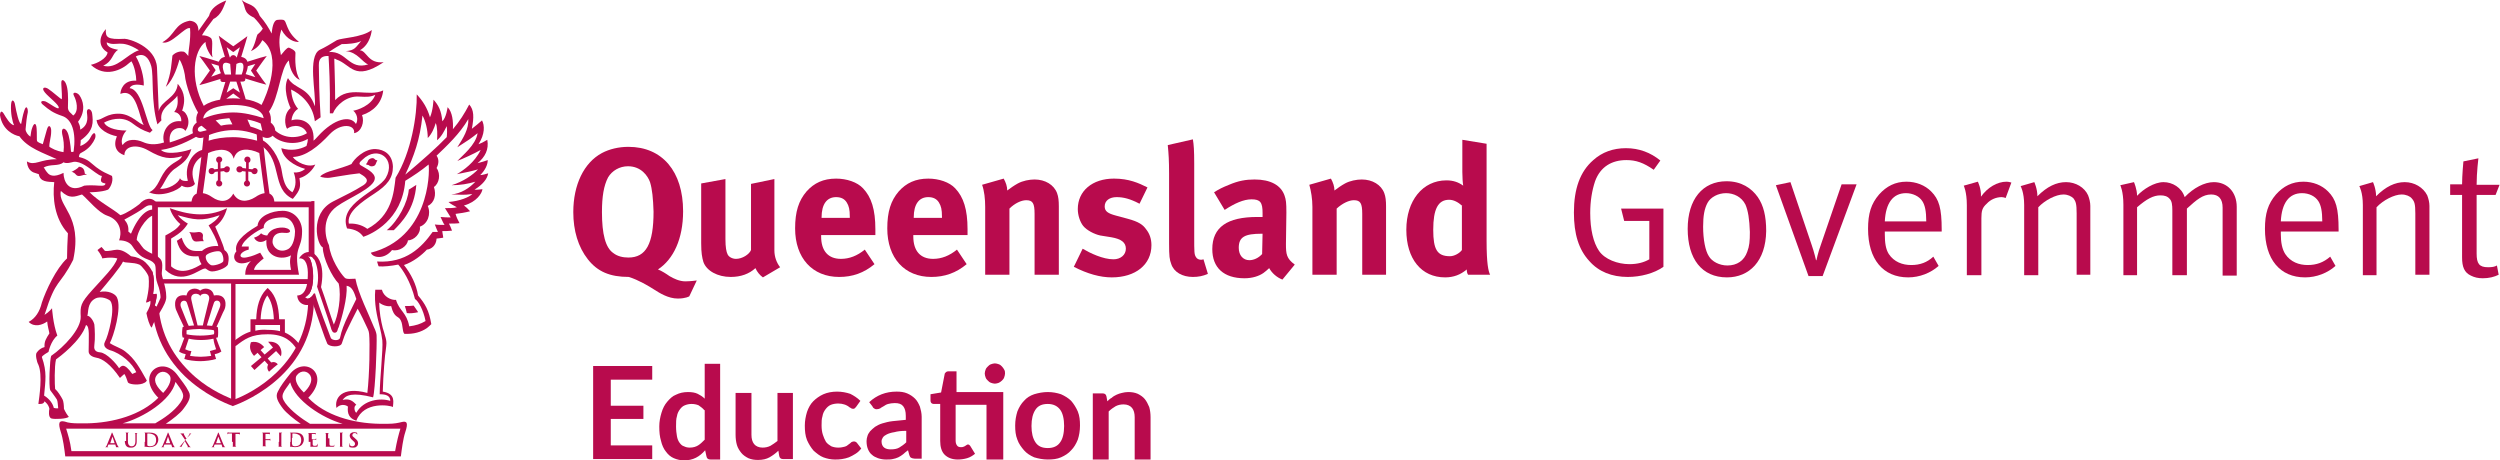 <?xml version="1.0" encoding="utf-8"?>
<!-- Generator: Adobe Illustrator 27.8.1, SVG Export Plug-In . SVG Version: 6.00 Build 0)  -->
<svg version="1.1" id="Layer_1" xmlns="http://www.w3.org/2000/svg" xmlns:xlink="http://www.w3.org/1999/xlink" x="0px" y="0px"
	 viewBox="0 0 566.9 104.4" style="enable-background:new 0 0 566.9 104.4;" xml:space="preserve">
<style type="text/css">
	.st0{fill:#B80B4D;}
</style>
<g>
	<g>
		<path class="st0" d="M147.4,41.3c-0.5-1.4-2-3.6-5-3.6c-1.9,0-3.6,1-4.5,2.5c-1,1.9-1.4,4.4-1.4,7.9c0,5,0.8,8.1,2.6,9.3
			c0.9,0.7,2.1,1,3.4,1c4,0,5.7-3.1,5.7-10.4C148.1,45,147.9,42.9,147.4,41.3 M156.3,67.2c0,0-0.8,0.5-2.6,0.5c-2.2,0-4.2-1.3-5.3-2
			c-1.4-0.9-3.6-2.2-5.8-2.9c-4.3,0-7.1-1.2-9.3-4c-2.2-2.8-3.3-6.5-3.3-10.7c0-6.2,2.4-11.2,6.5-13.4c1.7-0.9,3.8-1.4,6-1.4
			c7.7,0,12.4,5.6,12.4,14.6c0,6.3-2.2,10.9-5.7,13.2c0.8,0.3,1.9,1,2.6,1.5c1,0.6,2.3,1.2,3.6,1.2c1.2,0,2.6-0.2,2.6-0.2
			L156.3,67.2z"/>
		<path class="st0" d="M173,62.9c-0.7-0.5-1.3-1.2-1.7-2.1c-1.4,1.3-3.3,2-5.6,2c-3,0-5.5-1.4-6.2-3.4c-0.3-1-0.5-2.1-0.5-4.2V41.6
			l5.5-1v13.6c0,1.9,0.2,2.9,0.5,3.5c0.3,0.6,1.1,1,1.9,1c1.4,0,3-1,3.4-2V41.7l5.3-1.1v16.2c0,1.4,0.5,2.8,1.3,3.8L173,62.9z"/>
		<path class="st0" d="M192.7,49.1c0-1.6-0.2-2.4-0.7-3.2c-0.5-0.8-1.3-1.2-2.4-1.2c-2.1,0-3.3,1.6-3.3,4.6v0.1h6.4V49.1z
			 M186.2,53.4v0.2c0,3.3,1.6,5.1,4.5,5.1c1.9,0,3.7-0.7,5.4-2.1l2.2,3.3c-2.4,2-5,2.9-8,2.9c-6.1,0-10-4.3-10-11
			c0-3.8,0.8-6.3,2.6-8.4c1.7-1.9,3.8-2.9,6.7-2.9c2.4,0,4.8,0.8,6.1,2.2c1.9,2,2.8,4.8,2.8,9.3v1.3H186.2z"/>
		<path class="st0" d="M213.6,49.1c0-1.6-0.2-2.4-0.7-3.2c-0.5-0.8-1.3-1.2-2.4-1.2c-2.1,0-3.3,1.6-3.3,4.6v0.1h6.4V49.1z
			 M207.1,53.4v0.2c0,3.3,1.6,5.1,4.5,5.1c1.9,0,3.7-0.7,5.4-2.1l2.2,3.3c-2.4,2-5,2.9-8,2.9c-6.1,0-10-4.3-10-11
			c0-3.8,0.8-6.3,2.6-8.4c1.7-1.9,3.8-2.9,6.7-2.9c2.4,0,4.8,0.8,6.1,2.2c1.9,2,2.8,4.8,2.8,9.3v1.3H207.1z"/>
		<path class="st0" d="M234.6,62.3V48.5c0-2.4-0.4-3.1-1.9-3.1c-1.1,0-2.6,0.7-3.8,1.9v15h-5.5V46.9c0-1.8-0.2-3.6-0.7-5l4.9-1.4
			c0.5,0.9,0.8,1.8,0.8,2.7c0.8-0.6,1.5-1.1,2.4-1.6c1.1-0.6,2.6-0.9,3.8-0.9c2.4,0,4.4,1.2,5.1,3.1c0.3,0.8,0.4,1.7,0.4,3v15.5
			H234.6z"/>
		<path class="st0" d="M252.1,62.9c-2.6,0-5.5-0.8-8.6-2.4l2-4.1c1.7,1,4.6,2.4,7,2.4c1.6,0,2.8-1,2.8-2.4c0-1.4-1-2.2-3.3-2.6
			l-2.5-0.4c-1.4-0.3-3.1-1.2-3.9-2.2c-0.7-0.9-1.2-2.4-1.2-3.8c0-4.1,3.3-6.9,8.2-6.9c3.4,0,5.6,1,7.6,2l-1.8,3.7
			c-2.1-1.1-3.6-1.5-5.2-1.5c-1.6,0-2.7,0.8-2.7,2.1c0,1.1,0.7,1.6,2.6,2.1l2.6,0.7c2.6,0.7,3.5,1.4,4.2,2.4c0.8,1,1.2,2.2,1.2,3.6
			C261.1,60,257.5,62.9,252.1,62.9"/>
		<path class="st0" d="M270.5,62.8c-2.4,0-4.3-1.1-4.9-2.9c-0.4-1.1-0.5-1.7-0.5-4.8V39.3c0-2.8-0.1-4.5-0.3-6.4l5.7-1.3
			c0.2,1.2,0.3,2.5,0.3,5.5v16.5c0,3.6,0,4.1,0.4,4.7c0.2,0.4,0.7,0.6,1.1,0.6c0.2,0,0.3,0,0.6-0.1l1,3.3
			C272.8,62.6,271.7,62.8,270.5,62.8"/>
		<path class="st0" d="M286.1,53c-3.8,0-5.2,0.7-5.2,3.2c0,1.7,1,2.8,2.4,2.8c1,0,2.1-0.5,2.9-1.4l0.1-4.6H286.1z M290.8,63.4
			c-1.3-0.5-2.4-1.5-3-2.6c-0.4,0.4-0.9,0.8-1.3,1.1c-1,0.7-2.5,1.2-4.3,1.2c-4.7,0-7.3-2.4-7.3-6.6c0-5,3.4-7.3,10.2-7.3
			c0.4,0,0.8,0,1.2,0v-0.9c0-2.4-0.5-3.1-2.5-3.1c-1.8,0-3.8,0.9-6.1,2.4l-2.4-4c1.1-0.7,1.9-1.1,3.4-1.7c2.1-0.9,3.8-1.2,5.8-1.2
			c3.6,0,6,1.3,6.8,3.7c0.3,0.9,0.4,1.5,0.4,3.8l-0.1,7.1c0,2.3,0.1,3.3,2,4.7L290.8,63.4z"/>
		<path class="st0" d="M308.9,62.3V48.5c0-2.4-0.4-3.1-1.9-3.1c-1.1,0-2.6,0.7-3.9,1.9v15h-5.5V46.9c0-1.8-0.3-3.6-0.7-5l4.9-1.4
			c0.5,0.9,0.8,1.8,0.8,2.7c0.8-0.6,1.5-1.1,2.4-1.6c1.1-0.6,2.6-0.9,3.8-0.9c2.4,0,4.4,1.2,5.1,3.1c0.3,0.8,0.4,1.7,0.4,3v15.5
			H308.9z"/>
		<path class="st0" d="M331.6,46.7c-1-0.9-2-1.4-3-1.4c-2.5,0-3.6,2.1-3.6,6.8c0,4.5,0.9,6,3.8,6c1,0,2.2-0.7,2.7-1.4V46.7z
			 M332.9,62.3c-0.2-0.3-0.3-0.7-0.3-1.2c-1.4,1.2-3,1.8-4.9,1.8c-5.4,0-8.8-4.2-8.8-10.8c0-6.6,3.7-11.2,9.1-11.2
			c1.5,0,2.7,0.4,3.8,1.2c-0.1-0.5-0.2-1.9-0.2-3.1v-7.3l5.5,0.9v22c0,5.2,0.4,6.9,0.8,7.7H332.9z"/>
		<path class="st0" d="M369.1,62.8c-3.6,0-6.6-1.2-8.7-3.6c-2.4-2.6-3.5-6.1-3.5-11c0-5.4,1.4-9.3,4.4-11.9c2-1.8,4.5-2.7,7.4-2.7
			c3,0,5.6,1,7.8,2.8l-1.5,2.1c-2.3-1.6-4-2.2-6.2-2.2c-3.3,0-5.9,1.5-7.1,4.8c-0.7,2.1-1.1,4.5-1.1,7.2c0,3.7,0.7,6.7,2,8.6
			c1.3,1.9,4.2,3,6.9,3c1.8,0,3.3-0.4,4.5-1.1v-8.7h-5.7l-0.7-2.8h9.6v13.2C375.1,62,372,62.8,369.1,62.8"/>
		<path class="st0" d="M395.8,46.4c-0.9-1.8-2.7-2.6-4.4-2.6c-1.8,0-3.5,0.9-4.2,2.2c-0.7,1.3-1,2.9-1,5.4c0,2.9,0.5,5.5,1.3,6.7
			c0.7,1.2,2.4,2.1,4.2,2.1c2.2,0,3.8-1.1,4.5-3.1c0.5-1.3,0.6-2.4,0.6-4.5C396.7,49.7,396.4,47.8,395.8,46.4 M391.6,62.9
			c-5.7,0-8.9-4.2-8.9-11c0-6.7,3.4-10.8,8.8-10.8c3.4,0,5.7,1.6,7.1,3.6c1.3,1.9,1.9,4.3,1.9,7.7C400.4,59.2,396.7,62.9,391.6,62.9
			"/>
		<path class="st0" d="M413.3,62.6h-3.2l-7.4-20.6l3.3-0.7l4.8,14.2c0.6,1.7,1,3.5,1,3.5h0.1c0,0,0.3-1.6,1-3.5l4.7-13.7h3.4
			L413.3,62.6z"/>
		<path class="st0" d="M435.9,45.6c-0.7-1.1-2.2-1.8-3.7-1.8c-2.9,0-4.6,2.2-4.8,6.4h9.4C436.8,47.9,436.5,46.5,435.9,45.6
			 M427.4,52.6v0.5c0,1.9,0.2,3.4,0.9,4.5c1.2,1.8,3.1,2.5,5.1,2.5c2,0,3.6-0.6,5-1.9l1.2,2.1c-1.8,1.6-4.3,2.6-6.9,2.6
			c-5.7,0-9.1-4.1-9.1-11c0-3.5,0.7-5.7,2.5-7.8c1.7-1.9,3.7-2.9,6.2-2.9c2.2,0,4.2,0.8,5.6,2.2c1.8,1.8,2.4,3.8,2.4,8.7v0.4H427.4z
			"/>
		<path class="st0" d="M454.8,44.9c-0.2-0.1-0.6-0.2-0.9-0.2c-1.2,0-2.5,0.5-3.4,1.5c-1,0.9-1.2,1.6-1.2,3.3v12.9H446V46.5
			c0-3-0.7-4.4-0.7-4.4l3.2-0.9c0,0,0.8,1.6,0.7,3.4c1.5-2.1,3.7-3.4,5.8-3.4c0.5,0,1.1,0.2,1.1,0.2L454.8,44.9z"/>
		<path class="st0" d="M470.9,62.4V48.4c0-2.2-0.2-2.7-0.7-3.4c-0.5-0.5-1.3-0.9-2.3-0.9c-1.7,0-4.2,1.3-5.7,2.9v15.4H459V46.5
			c0-2.9-0.8-4.3-0.8-4.3l3.1-0.9c0,0,0.7,1.5,0.7,3.2c2.2-2.2,4.3-3.2,6.5-3.2c2.2,0,4.2,1.2,5,3c0.3,0.8,0.5,1.6,0.5,2.4v15.6
			H470.9z"/>
		<path class="st0" d="M504,62.4V47.1c0-2-0.9-3-2.6-3c-1.9,0-3.3,1.2-5.5,3.2v15.1h-3.3V47.7c0-1.2-0.1-2.1-0.6-2.6
			c-0.5-0.6-1.2-0.8-2.1-0.8c-1.6,0-3.1,0.8-5.3,2.7v15.4h-3.1v-16c0-3-0.7-4.4-0.7-4.4l3.1-0.7c0,0,0.7,1.6,0.7,3.1
			c1.4-1.5,3.9-3.1,6-3.1c2,0,4.1,1.2,4.8,3.4c2-2.1,4.5-3.4,6.6-3.4c3.1,0,5.2,2.3,5.2,5.6v15.6H504z"/>
		<path class="st0" d="M525.7,45.6c-0.7-1.1-2.1-1.8-3.7-1.8c-2.9,0-4.6,2.2-4.8,6.4h9.4C526.6,47.9,526.3,46.5,525.7,45.6
			 M517.2,52.6v0.5c0,1.9,0.3,3.4,1,4.5c1.2,1.8,3.1,2.5,5.1,2.5c2,0,3.6-0.6,5.1-1.9l1.2,2.1c-1.8,1.6-4.3,2.6-6.9,2.6
			c-5.7,0-9.1-4.1-9.1-11c0-3.5,0.7-5.7,2.5-7.8c1.7-1.9,3.7-2.9,6.2-2.9c2.2,0,4.2,0.8,5.6,2.2c1.8,1.8,2.4,3.8,2.4,8.7v0.4H517.2z
			"/>
		<path class="st0" d="M547.7,62.4V48.4c0-2.2-0.2-2.7-0.8-3.4c-0.4-0.5-1.3-0.9-2.3-0.9c-1.7,0-4.2,1.3-5.7,2.9v15.4h-3.1V46.5
			c0-2.9-0.8-4.3-0.8-4.3l3.1-0.9c0,0,0.7,1.5,0.7,3.2c2.2-2.2,4.3-3.2,6.5-3.2c2.2,0,4.2,1.2,5.1,3c0.3,0.8,0.5,1.6,0.5,2.4v15.6
			H547.7z"/>
		<path class="st0" d="M565.9,44.2h-4.3v13.3c0,2.3,0.6,3.1,2.6,3.1c0.9,0,1.5-0.1,2-0.4l0.4,2.1c-1,0.5-2.2,0.8-3.6,0.8
			c-1.1,0-1.9-0.2-2.7-0.6c-1.5-0.7-2-2-2-4.1V44.2h-2.7v-2.4h2.7c0-2,0.3-5.2,0.3-5.2l3.4-0.7c0,0-0.4,3.2-0.4,6h5.2L565.9,44.2z"
			/>
		<path class="st0" d="M24.2,9.6c2.3,1.1,3-0.9,7.3,1.8c-2.8,0.9-5,4.4-8.1,3.5c2.3-1.1,2-2.8,3.4-3.6C25.8,11.1,24.2,10.8,24.2,9.6
			 M32.4,32.2c-1.4-0.6-3.5-0.9-4.6,0.7c-0.6-1.1,0.3-2.8,0.9-3.3c-3,0-4.7-0.9-5.1-1.8c1.1-0.6,3.9-1.6,6.2,0
			c1.6,1.2,2.4,1.7,4.2,2.3c0.7-0.7,0.4-0.4,0.6-0.6c-1.5-1.1-2.2-9.2-5.2-9.5c0.4-1,2-0.9,3.2-0.6c0.1-1.8-0.7-4.8-1.8-6.6
			c1.7-0.9,2.9,0.1,3.5,2.2c0.6,2.3-0.1,8,1.4,13.2l0.9-0.9c-0.5-3,2.8-4.1,3.6-5.6c0.3,2-0.1,2.9-0.7,3.7c1.2,0.1,1.7,1.3,1.6,2.1
			c-2.9-0.4-4.6,2.5-3.9,4.8C35,33,33.5,32.7,32.4,32.2 M46.5,33.9c-2.5,0.1-4.9,3.4-3.9,7.1c-0.4,0.1-1.5,0.1-1.8-0.6
			c-0.3,1.2-2.7,2.6-4.5,2.4c1-1.1,1.6-3.5,3.6-4.7c1.9-1.3,2.8-2.1,3.5-4.3c-0.9,0.4-5.5,1.6-6.9,0.2c3.1-0.4,6.7-2.2,8.5-3.3
			l-0.7-0.8c-1.9,1.1-4.5,2-5.8,2.4c-0.5-3.8,3.2-3.7,3.5-2.6c1.5-1.8,0.4-4.3-0.7-4.6c1.1-3.1,0-4.9-1-6.1
			c-0.2,3.2-3.8,3.8-4.3,6.2c-0.1-2-0.3-7.3-0.4-9.9c-0.3-4.8-6.4-6.5-7.3-6.5c-4,0.2-4.4-0.3-4.3-2.2c-2,2.3-1.3,4.3,0.4,5.3
			c-0.2,1.4-2.4,2.5-3.8,2.8c3.2,3,7,1.2,8.8-0.5c0.1-0.1,0.3-0.2,0.4-0.3c0.7,1.1,1.1,3.2,1.1,4.4c-3-0.2-3.6,2.2-3.6,3
			c3.8-1.6,4.3,5.8,5.3,7c-1-0.1-2.7-2.3-5.3-2.5c-3.1-0.2-4.2,1.5-5.4,1.4c0.2,2.2,2.9,3.4,4.6,3.7c-0.9,2.2-0.1,3.7,1.7,4.3
			c0-2,2.6-2.7,5.4-1.1c3.3,1.9,5,2.1,7.7,1.3c-0.4,1-1.6,1.1-3.1,2.5c-2.1,2-2.1,4.7-4.4,5.7c2.7,1.3,6.8-0.5,7.4-1.5
			c1.1,0.7,2.6,0.3,3-0.4c-1.8-4.1,1.3-6.5,2.5-6.4C46.5,35,47.1,33.8,46.5,33.9"/>
		<path class="st0" d="M74.6,11.8c1.4-1,2.2-1.4,2.9-1.8c1.2,0,3.2-0.1,4.4-0.7c-1.3,1.5-1.4,2.1-3.5,2.3c2.7,0.2,3.8,2.6,5.1,3
			C79.1,16,78.6,11.5,74.6,11.8 M80.1,25.1c1.3,1.1,0.9,2.7,0.6,3c-1.2-2-4.9-1.3-8.6,2.8c-0.3,0.3-0.6,0.7-1,1c0.3-5-3.8-5.1-5-4.6
			c0.1-1.4,1-2.4,1.5-2.6c-1.2-1.4-1.5-3.1-1.6-4.4c2,0.9,4.9,3.2,5.4,7.2l1.3-0.9c-0.4-7-0.3-7-0.4-11.8c0-0.7,0-2.2,2.2-2.1
			c0.1,1.8,0.4,6.5,0.3,13h0.7c0.7-1.8,3.1-4,5.9-3.8c1.9,0.1,2.6,0.1,3.7-0.4C84.2,24,80.9,25,80.1,25.1 M76,22.7
			c0-4.5-0.2-8.2-0.2-9.4c0.2,0,0.4,0.1,0.5,0.2c3.3,1.1,4,5.1,10.7,0.6c-3.6,0.4-3.8-2.6-5.4-2.7c2.5-1.4,2.7-4.6,2.7-4.6
			c-2.1,1.7-6.9,1.8-7.9,2.3c-1.3,0.8-2.8,1.7-3.9,2.2c-2.8,1.5-0.8,9.8-1.1,12.8c-1.5-4.5-4.6-3.8-6.1-6.4
			c-1.2,2.2,0.1,5.8,0.6,6.8c-1.7,1.4-1.3,4-0.8,4.7c1.5-1.1,3.8-0.8,4.5,1c-1.9,1.2-5.2,1.4-7.4-0.8l-0.8,0.9
			c1.6,2.1,5.5,2.9,8.4,1.2c0,0.5-0.1,1-0.3,1.6c-1.5,0.8-3.5,1.2-5.7,0.5c0.3,2.3,2.9,4,5.4,4.7c-0.8,0.7-1.9,0.9-2.6,0.8
			c0.5,1.3,0.7,3.1-0.3,4.5c-1.2-0.8-1.9-1.6-2.4-4.8c-0.5-3.2-2.8-6.4-4.6-7.1c-0.1,1.1-0.1,0.6,0.1,1.4c4.7,3.5,2.1,9.7,7,12
			c1.8-2.1,1.8-2.8,1.5-4.7c1.8-0.5,3.1-2,3.6-3.1c-1.7,0.8-4.4-0.6-5.1-1.7c2.9-0.1,5.7-2.3,8.4-5.2c2.5-2.6,5.8-2.2,5.5-0.2
			c1.7-0.3,2.4-2.6,1.8-4.1c2.5-0.8,4.5-2.7,4.8-5.6C83.5,22.1,79.2,19.3,76,22.7"/>
		<path class="st0" d="M57.8,38.1c-0.2,0-0.4,0.1-0.6,0.3c-0.2,0-0.5-0.1-0.8-0.1l0-1.4c0.3-0.1,0.4-0.4,0.4-0.7
			c0-0.4-0.3-0.7-0.7-0.7c-0.4,0-0.7,0.3-0.7,0.7c0,0.3,0.2,0.5,0.4,0.6l0,1.4c-0.2,0-0.5-0.1-0.8-0.1c-0.1-0.3-0.4-0.4-0.7-0.4
			c-0.4,0-0.7,0.3-0.7,0.7c0,0.4,0.3,0.7,0.7,0.7c0.3,0,0.5-0.1,0.6-0.3c0.3,0,0.5,0.1,0.8,0.1l0,2.1c-0.2,0.1-0.4,0.4-0.4,0.6
			c0,0.4,0.3,0.7,0.7,0.7c0.4,0,0.7-0.3,0.7-0.7c0-0.3-0.2-0.5-0.4-0.7l0-2c0.2,0,0.5,0.1,0.7,0.1c0.1,0.3,0.4,0.5,0.7,0.5
			c0.4,0,0.7-0.3,0.7-0.7C58.5,38.5,58.2,38.1,57.8,38.1"/>
		<path class="st0" d="M51.5,37.7c-0.3,0-0.5,0.2-0.7,0.4c-0.3,0-0.5,0.1-0.8,0.1l0-1.4c0.2-0.1,0.4-0.4,0.4-0.6
			c0-0.4-0.3-0.7-0.7-0.7c-0.4,0-0.7,0.3-0.7,0.7c0,0.3,0.2,0.6,0.4,0.7l0,1.4c-0.3,0-0.5,0.1-0.8,0.1c-0.1-0.2-0.3-0.3-0.6-0.3
			c-0.4,0-0.7,0.3-0.7,0.7c0,0.4,0.3,0.7,0.7,0.7c0.3,0,0.6-0.2,0.7-0.5c0.2,0,0.4-0.1,0.7-0.1l0,2c-0.3,0.1-0.4,0.4-0.4,0.7
			c0,0.4,0.3,0.7,0.7,0.7c0.4,0,0.7-0.3,0.7-0.7c0-0.3-0.2-0.5-0.4-0.6l0-2.1c0.3,0,0.5-0.1,0.8-0.1c0.1,0.2,0.4,0.3,0.6,0.3
			c0.4,0,0.7-0.3,0.7-0.7C52.2,38,51.9,37.7,51.5,37.7"/>
		<path class="st0" d="M52.9,43.9c-1.1,2.1-3.1,2-4.8,0.8c-0.7-0.5-1.4-0.8-2.1-0.9c0.3-2,0.8-5.9,1.2-9.1c2.3-1,5.1-1.3,5.8,1.3
			c0.7-2.6,3.5-2.4,5.8-1.3c0.4,3.2,0.9,7.1,1.2,9.1c-0.7,0.1-1.4,0.4-2.1,0.9C56,45.9,54,45.9,52.9,43.9 M61.1,43.9
			c-0.4-2.9-1.5-11.1-1.6-13.9l-1.3,0.1c0,0.5,0.1,1.1,0.1,1.8c-1.5-0.4-3.5-0.8-5.5-0.8c-2,0-4,0.3-5.5,0.8
			c0.1-0.7,0.1-1.3,0.1-1.8l-1.2-0.1c-0.1,2.7-1.2,10.9-1.6,13.9c-0.7,0.3-1.2,1-1.2,2.4c0,0,6.8,0.1,9.4,0.1c2.6,0,9.4-0.1,9.4-0.1
			C62.3,45,61.8,44.2,61.1,43.9"/>
		<path class="st0" d="M49.8,57c-0.7-0.2-2.9,0.4-3.1,1c-0.2,0.5,0.2,1.6,1.1,2.1c0.5,0.3,2.5-0.3,2.8-0.8
			C50.8,58.8,50.5,57.2,49.8,57 M42.6,50.7c-1,1.6-2,2.3-3.8,3.4v6.3c2.4,2.2,5.6,0.3,6.9-0.5c-0.4-0.6-0.5-1-0.7-1.8
			c-3.1,0.3-4.3-1.2-4.9-3.5c0,0,0.6-0.4,1.1-0.7c1.1,3.5,3,3,4.6,3c1-0.9,2.4-1.2,3.7-1.1c-0.3-1.4-1.3-3.2-2.2-4.7
			c0.8-0.5,1.9-1.2,2.5-2.3c-4.2,1.5-5.9,1-9.5,0C41,49.7,41.9,50.3,42.6,50.7 M38.5,47.2c3.9,1.4,8.3,2.3,13,0
			c-0.6,2.1-1.5,3.3-2.7,4.2c0.7,1.6,1.7,3.7,2.1,5.3c1.2,0.8,1,2.2,0.8,3.2c-0.2,0.9-3.1,1.9-4,1.6c-0.9-0.3-0.9-0.7-1.3-0.6
			c-1.2,0.1-5.1,3.9-8.9,0.3v-7.8c1.5-0.8,2.7-1.5,3.4-2.6C40.1,50.2,38.9,48.7,38.5,47.2"/>
		<path class="st0" d="M64.8,51.7c-0.6-0.2-3.3-0.3-4.2,1.7c-0.5,0-1.1-0.2-1.4-0.5c-0.3,0.4-0.9,0.8-1.6,1c0.7,1.3,2,1.1,2.8,0.5
			c0,0.2,0,0.4,0,0.6c0,3.3,3.5,4.1,5.6,2.9c-0.4,1.1-0.2,2.4,0,3.3h-8.4c0.1-0.9,1.3-1.9,2.2-2.6L59,57.3c-0.9,0.4-1.8,0.8-2.8,1
			c-2.3,0.6-2.2-1.1,0.2-1.7v-0.7l-1.6,0c0.4-1.6,3.6-3.7,5-4.2c-0.1-1.8,2.3-2.4,4.2-2.4c2.3-0.1,2.9,2.4,2.9,3.2
			c0,1-0.3,3.3-1.6,4c-1.9,1-3.5-0.4-3.5-1.7c0-1.4,1-2.2,2.7-2C66.2,53,66.1,52,64.8,51.7 M68.5,52.4c0-2.4-1.7-4.6-4.4-4.6
			c-2.5,0-5.5,1.2-5.7,3.4c-3.6,2.1-5.3,4-4.8,5.8c-1.2,1.3-0.3,3.8,3.3,2.2c-1,0.9-1.3,2.1-1.3,3.1h12.2
			C66.5,55.6,68.5,56.8,68.5,52.4"/>
		<path class="st0" d="M57.9,75v-1.3h5.6v1.4c-0.8-0.2-1.7-0.3-2.8-0.3C59.6,74.7,58.7,74.8,57.9,75 M60.6,67c0.9,1.2,1.4,3,1.5,5.4
			h-3C59.2,70.1,59.7,68.3,60.6,67 M64.6,75.4v-2.4v-0.6H64h-0.7c-0.1-3.1-0.8-5.3-2.2-6.7l-0.4-0.4l-0.4,0.4
			c-1.4,1.5-2.1,3.7-2.2,6.7h-0.7h-0.6v0.6v2.2c-1.6,0.5-2.8,1.4-4.1,2.4l0,0l0.7,0.9l0,0c2.1-1.6,3.5-2.7,7.3-2.7
			c3.9,0,5.5,1.7,6.6,3.4l1-0.6C67.5,77.5,66.4,76.2,64.6,75.4"/>
		<path class="st0" d="M63.7,80.8c0.3-1,0-1.9-0.5-2.5c-0.5-0.6-1.4-0.9-2.4-0.8l1.1,1.3L60,80.4l-0.9-1c0,0,0.3-0.3,0.8-0.7
			c-0.7-0.8-1.6-1.4-3-1.1c-0.5,1.3,0,2.3,0.7,3.1c0.5-0.4,0.8-0.7,0.8-0.7l0.9,1l-2.4,2l0.8,0.9l2.3-2.1l0.8,0.9
			c0,0-0.5,0.7,0.2,1.6c0.5-0.5,1.5-1.3,2-1.7c-0.7-0.8-1.5-0.4-1.5-0.4l-0.8-0.9l1.9-1.7L63.7,80.8z"/>
		<path class="st0" d="M49.8,69.8c-0.7,1.8-1.5,3.6-1.7,4.1c-0.4,0-0.8-0.1-1.2-0.1c0.5-1.5,1.1-3.7,1.6-5.1
			C48.8,67.7,50.5,68.1,49.8,69.8 M49,79.2c-0.4,0.1-0.9,0.3-1.4,0.4c0.1,0.4,0.2,0.8,0.3,1.1c-0.7,0.1-1.7,0.2-2.4,0.2
			c-0.7,0-1.8-0.1-2.4-0.2c0.1-0.3,0.2-0.7,0.3-1.1c-0.5,0-1-0.2-1.4-0.4c0.2-0.7,0.5-1.4,0.8-2.4c0.9,0.2,1.8,0.3,2.8,0.3
			c1,0,1.9-0.1,2.8-0.3C48.5,77.8,48.8,78.5,49,79.2 M41.1,69.8c-0.7-1.6,1-2.1,1.3-1.1c0.5,1.4,1.1,3.6,1.6,5.1
			c-0.4,0-0.9,0.1-1.2,0.1C42.5,73.4,41.8,71.5,41.1,69.8 M48.5,74.9c0.1,0.3,0.1,0.6,0,0.9c-0.8,0.2-2.1,0.3-3.1,0.3
			s-2.3-0.1-3.1-0.3c0-0.3,0-0.6,0-0.9c0.5-0.2,2.4-0.3,3-0.3C46,74.7,48,74.7,48.5,74.9 M45.4,67.2c0.1-0.8,2.4-1,2,0.8
			c-0.4,1.8-1,3.9-1.4,5.8c-0.2,0-0.4,0-0.6,0c-0.2,0-0.4,0-0.6,0c-0.4-1.8-1-3.9-1.4-5.8C43,66.2,45.3,66.4,45.4,67.2 M48.5,67
			c-0.3-1.7-2.2-1.9-3.1-1.1c-0.9-0.8-2.8-0.6-3.1,1.1c-3.1-0.5-2.7,2.4-2.4,3.2c0.3,0.7,1.2,2.7,1.8,3.9c-0.1,0-0.2,0-0.3,0.1
			c-0.1,0.7-0.2,1.6,0,2.3c0.1,0,0.3,0.1,0.4,0.1c-0.3,0.9-0.9,2.4-1.2,3.1c0.4,0.3,0.9,0.5,1.5,0.6c0,0-0.1,0.5-0.3,1.1
			c0.8,0.3,2.5,0.5,3.6,0.5c1.1,0,2.7-0.2,3.6-0.5c-0.2-0.5-0.3-1.1-0.3-1.1c0.6-0.1,1.1-0.3,1.5-0.6c-0.3-0.7-0.9-2.2-1.2-3.1
			c0.1,0,0.3-0.1,0.4-0.1c0.1-0.7,0.1-1.6,0-2.3c-0.1,0-0.2-0.1-0.3-0.1c0.6-1.2,1.4-3.2,1.8-3.9C51.3,69.4,51.6,66.5,48.5,67"/>
		<path class="st0" d="M42.9,52.6c0.9,0.2,1.4,0.1,2.2,0c0.3,0,1.1,0.2,0.9,1.1c-0.1,0.5,0.1,0.7,0.2,1c-0.8-0.1-1.5,0.2-2.1,0
			C43.3,54.3,43.5,53.2,42.9,52.6"/>
		<path class="st0" d="M107.1,44c-0.7,0.7-2.8,1.6-5.4,1.8c0.5,0.5,1.4,0.9,1.9,1.2c-0.7,0.2-1.8,0.2-2.7,0.2
			c0.4,0.7,1.1,1.7,1.3,2.1c-0.7,0-1.4,0-2.3-0.1c0.4,0.8,0.5,1.2,0.9,1.8c-0.6,0-1.6,0-2.2-0.1c0.2,0.5,0.5,1.3,0.7,1.7
			c-0.3,0-0.9,0-1.2,0c-2.5,3.5-6,7.1-12.6,6.7c0.2,0.6,0.3,1.1,0.4,1.1c1,0.1,2.9-0.1,4.4-0.4c1,1.1,2.8,3.8,3.8,7.8
			c0.7,0.4,1.9,2.4,2.4,5c-1.2,0.7-2.2,1-3.7,1.2c-0.6-3.2-2.2-3.4-3-6c-1.1,0.1-2.8-0.7-3.2-2.3h-1.5c-0.3,3.1,0.4,6,1,8.4
			c0.3,1.2,0.5,2.2,0.6,3.1c0.2,1.9-0.6,9.2-0.6,12.2c1.4,0,2.4,0.3,2.4,1.5c-2.2-0.7-6-0.3-7.7,2.7c-0.4-0.2-0.7-1.5,0-1.8
			c-0.8-0.9-1.6-1.5-3.1-1.1c0.7-1.1,2.2-1.8,6.9-0.6c0.5-1.6,0.9-11.8,0.8-14c0-0.4-0.2-1.1-0.6-1.9c-1.1-2.8-3.6-7.7-4.2-11
			c-0.8,0-2,0.2-2.4-0.2c-1-1-3.2-4.2-3.6-7.4c-0.7-1.3-2-6.1,1.8-8.8c2.6-1.9,8.6-4.2,8.6-6.4c0-1.3-2.2-2.3-3-2.8
			c-0.8-0.4-0.5-0.8,0.2-1.4c3.5-3.4,7.7-0.1,5.3,4.1c-1.8,3.1-10.9,5.8-8.8,11.5c2,0.2,3,0.9,3.7,1.9c1.8-0.6,8.8-3.7,9.5-12.7
			c1.8-1.1,3.6-2.3,5.3-3.7c0.3,2.3-0.1,16.7-13.1,20c0.4,1.2,3.1,1.6,4.8-0.6c1.6,0.4,3.5-0.9,3.6-2.2c1.4,0,3-1.6,2.7-3.1
			c1.8-0.6,2.6-2.9,1.8-4.7c1.5-0.7,2-2.5,1.4-4.3c1.2-0.8,1.6-2.9,0.6-4.3c0.6-1.1,0.5-2.1,0-2.8c2.3-2.2,5.3-5,7.2-8.3
			c0.1,2.3-1.1,4.2-2.5,6.4c2.5-1.6,3.1-2,4.6-3.2c-0.4,2.7-3.5,5.1-4.6,6.3c1.5-0.6,3.7-1.6,5.3-2.5c-1.4,2.9-3.9,4.6-5.4,5.5
			c2-0.4,3.5-0.7,4.8-1.1c-1.2,1.3-3.4,2.8-6,3.6c2,0,3.7-0.3,5.4-0.8c-1.3,1.4-3.2,2.7-5.5,2.9C104.5,44.1,104.9,44.3,107.1,44
			 M77.8,74.2L77.8,74.2c-0.3,0.8-0.5,1.5-0.7,2.4c-0.2,0.8-1.9,0.6-2.1,0c-0.2-0.5-0.5-1.3-0.9-2.4c-1-2.6-2.3-6.2-2.7-7.8
			c-0.7,1.1-1.4,1.7-2.2,1c2.8-1.2,1.8-8.8,0.7-9.2c1.3-1.2,2.8,3.4,2,6.8c0.8,2.4,2.5,7.2,3.1,9.2c0.1,0.4,0.2,0.7,0.3,0.8
			c0.2,0.6,1,0.6,1.2,0c0.1-0.2,0.1-0.5,0.3-0.8c0.7-2.1,2-6.6,1.8-9.4c1.3,0.2,1.7,1.5,2.2,3C79.5,70.5,78.5,72.3,77.8,74.2
			 M95.8,26.2c0.7,1.2,1.2,3.3,1.2,5.1c0.9-0.9,1.5-2.3,1.8-3.4c0.4,0.8,0.4,2.9,0.3,3.9c1-0.8,1.6-2,2.2-3.2c0.1,0.9,0.1,1.6,0,2.5
			c-2.2,2.3-5.7,5.4-9.4,8.5C93.9,35.3,95.2,31.8,95.8,26.2 M110.7,39.3c-0.4,0.1-1.2,0.4-1.8,0.4c1.1-1.1,1.7-2.3,1.7-3.4
			c-0.5,0.2-1.5,0.5-2.3,0.7c1.7-1.4,2.6-3.1,2.2-5.3c-0.5,0.3-1.2,0.7-2,1c1.5-2.3,1.4-4.3,0.8-5.4c-0.7,0.6-1.5,1.3-2.3,1.9
			c0.5-2.6,0.5-4.3-0.6-5.5c-1.1,2.1-2.1,3.7-3.7,5.6c0.1-1.7-0.1-3.9-1.2-5c0,0-0.3,2.4-1.2,3.2c-0.2-2.4-0.9-3.7-2-4.9
			c0,0-0.1,2.5-0.8,4c-0.6-2.1-1.6-3.7-3-5.2c0.1,4.6-1.2,13.1-4.8,18.9c-0.4,3.4-0.8,8.6-6.4,11.6c-0.8-0.6-2.2-1.3-4.2-1.2
			c-0.5-2.6,2.9-4.9,5.8-6.8c2.9-1.9,4.2-3.5,4.2-6.1c-0.1-2.8-2-3.9-3.9-4c-2.7-0.1-5,2.4-5.5,3.4c-0.8,0.4-3.1,1.1-4.1,1.4
			c-1.1,0.3-2.3,0.7-3,1.4c0.4,0.3,1.7,0.4,2.2,0.3c0.9-0.1,3.9-0.7,6.7-1c1,0.6,2.7,1.5,0.9,2.7c-2.4,1.5-3.4,1.9-6.9,3.7
			c-5.4,2.8-3.6,9.9-2.3,10.4c0,2.4,2.1,6.7,3.6,8.2c0.7,3-0.2,7.5-1.1,9.3c-0.7-1.8-2-6.1-2.9-8.5c0.9-4.7-0.5-6.7-1.5-7.5
			c-1-0.8-2.5-0.6-3.5,1c1.6-0.2,2.1,1.8,2,3.9c0,2.5-0.7,4.5-2.4,4.5c0.1,2.1,2.4,2.7,3.5,1.7c0.2,0.5,1.1,3.2,2,5.7
			c0.5,1.5,1,2.8,1.3,3.5c0.4,0.8,3,0.9,3.3,0c0.4-1.2,0.7-2.1,1.4-3.5c0.5-1.1,1.2-2.4,2.2-4.4c0.7,1.2,1.6,3.1,2.2,4.4
			c0.3,0.6,0.4,1.1,0.4,1.3c0.2,2,0.1,9.2-0.4,13.4c-5.9-1.6-7.5,1.3-7,3.4c0.8-0.9,2-0.8,2.6-0.3c-0.2,1.6,0.3,2.7,1.9,3.2
			c1.7-4.5,7.7-3.5,8.3-3.1c0-0.9,0.8-3-2.3-3.5c0.1-3.9,0.5-8.6,0.7-9.6c0.1-1,0.3-1.6-0.2-3.1c-0.1-0.5-0.3-1-0.5-1.7
			c-0.4-1.6-0.8-3.6-0.8-5.8c0.5,0.5,1.8,1,2.7,0.8c0.7,2.9,1.7,2.1,2.2,3.3c0.3,0.6,0.3,1.2,0.4,1.7c0.1,0.5,0.1,1,0.4,1.3
			c2.1,0.1,3.8-0.4,5.1-1.3c0.4-0.3,0.7-0.6,1-0.9c-0.5-3.1-1.4-4.6-3-6.5c-0.4-2.5-1.6-4.9-3.2-6.9c2.1-0.7,4.1-2.3,5.2-3.5
			c1-0.1,2.1-0.9,2.2-2.5c0.6-0.1,1.1-0.1,1.5-0.2c0-0.4-0.2-1.1-0.2-1.5c0.7,0,1.5,0,2.2-0.1c-0.2-0.6-0.5-1.2-0.7-1.6
			c0.8,0,1.7,0,2.4-0.1c-0.4-0.7-0.7-1.4-0.9-2.1c0.9-0.1,2.2-0.3,3.3-0.6c-0.4-0.4-0.7-0.8-1.4-1.3c2.9-0.8,4.1-2.8,4.2-3.7
			c-0.4,0-1.3,0.2-1.8,0.1C109.4,41.9,110.5,40.6,110.7,39.3"/>
		<path class="st0" d="M92.7,43c-0.2,2.8-2.4,7.1-5,9.2l1.6,0c1.7-1.7,4.7-4.7,5.1-10.3C94.5,41.9,93.3,42.6,92.7,43"/>
		<path class="st0" d="M83.2,37c0.2-0.3,0.2-0.9,1-1.1c0.7-0.2,0.8,0.4,1.1,0.4c0.4,0.1,0.3,0,0.1,0.4c-0.2,0.4-0.2,0.9-0.9,1
			c-0.8,0.1-0.7-0.3-1.1-0.3C82.9,37.3,82.9,37.2,83.2,37"/>
		<path class="st0" d="M91.8,69.4c0.8,0,1.4,0,2-0.1c0.5,0.8,0.9,1.2,1,1.5c-0.9,0.2-1.8,0.3-2.5,0.2C92.2,71.1,92.2,70.5,91.8,69.4
			"/>
		<path class="st0" d="M89.6,102.3H16.2c-0.3-2.3-0.8-3.8-1.2-5.1h75.8C90.4,98.5,90,100,89.6,102.3 M39.8,86.6
			c0.7,1,1.3,1.7,1.6,2.5c0.3,0.8,0.1,1.3-0.5,2.2c-1.4,2-3.8,3.6-5.7,4.7h-7.4C32.5,94.7,38.8,90.8,39.8,86.6 M35.4,85.3
			c0.6-1.1,2.1-1.5,3.1-0.1c0.4,0.6,0.2,2.1-1.5,3.9C35.7,87.9,34.7,86.5,35.4,85.3 M64.7,91.4c-0.6-0.9-0.8-1.4-0.5-2.2
			c0.3-0.8,1-1.5,1.6-2.5c1.1,4.1,7.3,8.1,11.9,9.4h-7.4C68.5,95,66.1,93.3,64.7,91.4 M67.3,85.1c1-1.3,2.5-1,3.1,0.1
			c0.6,1.2-0.3,2.7-1.5,3.8C67,87.2,66.8,85.7,67.3,85.1 M91.1,95.7c-0.8,0.2-1.7,0.4-3.2,0.4h-1.8c-6.1-0.1-12.4-1.9-16.2-5.9
			c5.3-5.4-0.9-9.8-4.3-5.2c-1.1,1.4-1.9,2.4-2.6,3.8c-0.6,1.1-0.1,2.2,1.2,3.9c0.7,0.9,2.5,2.4,4,3.4H37.6c1.5-1,3.3-2.4,4-3.4
			c1.3-1.7,1.8-2.8,1.2-3.9c-0.7-1.4-1.6-2.4-2.6-3.8c-3.4-4.6-9.6-0.1-4.3,5.2C32,94.1,25.7,95.9,19.6,96h-1.7
			c-1.4,0-2.4-0.1-3.2-0.4c-1.3-0.3-1.6,0.2-0.9,2.4c0.5,1.5,0.8,3.8,1,5.5h76.1c0.2-1.6,0.5-4,1-5.5C92.6,95.9,92.3,95.4,91.1,95.7
			"/>
		<path class="st0" d="M25,100.5C24.9,100.5,24.9,100.5,25,100.5l0.5-1.5c0,0,0,0,0,0c0,0,0,0,0,0l0.5,1.5c0,0,0,0,0,0H25z
			 M26.1,100.7C26.2,100.7,26.2,100.7,26.1,100.7l0.2,0.6c0,0.1,0,0.1,0,0.1c0,0-0.1,0-0.1,0c0,0,0.1,0,0.1,0c0.3,0,0.7,0,0.8,0
			c0.2,0,0.2,0,0.2,0s0,0-0.1,0c-0.1,0-0.1,0-0.2,0c-0.1,0-0.2-0.1-0.4-0.5c-0.3-0.7-1-2.4-1.1-2.7c0-0.1-0.1-0.1-0.1-0.1
			c0,0-0.1,0-0.1,0.2l-1.1,2.7c-0.1,0.2-0.2,0.4-0.4,0.4c0,0-0.1,0-0.1,0c0,0-0.1,0-0.1,0c0,0,0,0,0.1,0c0.2,0,0.5,0,0.5,0
			c0.1,0,0.3,0,0.5,0c0.1,0,0.1,0,0.1,0c0,0,0,0-0.1,0h-0.1c-0.1,0-0.2-0.1-0.2-0.1c0,0,0-0.2,0.1-0.3l0.1-0.2c0,0,0,0,0,0H26.1z"/>
		<path class="st0" d="M28.3,100c0,0.6,0.2,1,0.4,1.2c0.3,0.3,0.7,0.3,1,0.3c0.3,0,0.6,0,0.9-0.3c0.4-0.3,0.4-0.8,0.4-1.3v-0.5
			c0-0.7,0-0.8,0-0.9c0-0.2,0-0.2,0.2-0.3c0.1,0,0.1,0,0.1,0c0.1,0,0.1,0,0.1,0c0,0,0,0-0.1,0c-0.2,0-0.4,0-0.5,0c0,0-0.3,0-0.5,0
			c-0.1,0-0.1,0-0.1,0c0,0,0,0,0.1,0c0,0,0.1,0,0.2,0c0.1,0,0.2,0.1,0.2,0.3c0,0.1,0,0.3,0,0.9v0.5c0,0.4,0,0.8-0.3,1.1
			c-0.2,0.2-0.4,0.2-0.6,0.2c-0.1,0-0.3,0-0.5-0.2c-0.2-0.2-0.3-0.4-0.3-1.1v-0.6c0-0.7,0-0.8,0-0.9c0-0.2,0-0.2,0.2-0.3
			c0.1,0,0.1,0,0.1,0c0,0,0.1,0,0.1,0c0,0,0,0-0.1,0c-0.2,0-0.4,0-0.5,0c-0.1,0-0.4,0-0.6,0c-0.1,0-0.1,0-0.1,0c0,0,0,0,0.1,0
			c0.1,0,0.1,0,0.2,0c0.1,0,0.2,0.1,0.2,0.3c0,0.1,0,0.3,0,0.9V100z"/>
		<path class="st0" d="M33.4,99.3c0-0.3,0-0.7,0-0.9c0-0.1,0-0.1,0.1-0.1c0,0,0.2,0,0.3,0c0.3,0,0.8,0.1,1.2,0.4
			c0.2,0.2,0.4,0.5,0.4,1.1c0,0.4-0.1,0.8-0.4,1.1c-0.3,0.2-0.6,0.3-1,0.3c-0.3,0-0.5-0.1-0.6-0.2c0,0,0-0.2,0-0.3
			c0-0.1,0-0.4,0-0.9V99.3z M32.8,100.2c0,0.4,0,0.7,0,0.9c0,0.1,0,0.2-0.1,0.2c0,0-0.1,0-0.2,0c-0.1,0-0.1,0-0.1,0c0,0,0,0,0.1,0
			c0.2,0,0.4,0,0.5,0c0.2,0,0.6,0.1,0.9,0.1c0.8,0,1.3-0.3,1.5-0.5c0.2-0.2,0.5-0.7,0.5-1.2c0-0.5-0.2-0.9-0.4-1.1
			c-0.5-0.5-1.2-0.5-1.7-0.5c-0.3,0-0.5,0-0.7,0c-0.1,0-0.4,0-0.6,0c-0.1,0-0.1,0-0.1,0c0,0,0,0,0.1,0c0.1,0,0.1,0,0.2,0
			c0.1,0,0.2,0.1,0.2,0.3c0,0.1,0,0.3,0,0.9V100.2z"/>
		<path class="st0" d="M37.6,100.5C37.6,100.5,37.6,100.5,37.6,100.5l0.5-1.5c0,0,0,0,0,0c0,0,0,0,0,0l0.5,1.5c0,0,0,0,0,0H37.6z
			 M38.8,100.7C38.8,100.7,38.8,100.7,38.8,100.7l0.2,0.6c0,0.1,0,0.1,0,0.1c0,0-0.1,0-0.1,0c0,0,0.1,0,0.1,0c0.4,0,0.7,0,0.8,0
			c0.2,0,0.2,0,0.2,0s0,0-0.1,0c-0.1,0-0.1,0-0.2,0c-0.1,0-0.2-0.1-0.4-0.5c-0.3-0.7-1-2.4-1.1-2.7c0-0.1-0.1-0.1-0.1-0.1
			c0,0-0.1,0-0.1,0.2l-1.1,2.7c-0.1,0.2-0.2,0.4-0.4,0.4c0,0-0.1,0-0.1,0c0,0-0.1,0-0.1,0c0,0,0,0,0.1,0c0.2,0,0.5,0,0.5,0
			c0.1,0,0.3,0,0.5,0c0,0,0.1,0,0.1,0c0,0,0,0-0.1,0h-0.1c-0.1,0-0.2-0.1-0.2-0.1c0,0,0-0.2,0.1-0.3l0.1-0.2c0,0,0,0,0,0H38.8z"/>
		<path class="st0" d="M43.1,98.6c0.1-0.2,0.2-0.3,0.3-0.3c0.1,0,0.1,0,0.2,0c0,0,0.1,0,0.1,0c0,0,0,0-0.1,0c-0.2,0-0.3,0-0.4,0
			c-0.1,0-0.3,0-0.4,0c-0.1,0-0.1,0-0.1,0c0,0,0,0,0.1,0c0,0,0.1,0,0.1,0c0,0,0.1,0,0.1,0.1c0,0,0,0.1-0.1,0.2
			c-0.1,0.1-0.5,0.7-0.6,0.9c-0.2-0.3-0.4-0.6-0.6-1c0,0,0-0.1,0-0.1c0,0,0-0.1,0.1-0.1c0,0,0.1,0,0.1,0c0,0,0.1,0,0.1,0
			c0,0,0,0-0.1,0c-0.2,0-0.4,0-0.5,0c-0.2,0-0.6,0-0.7,0c-0.1,0-0.1,0-0.1,0c0,0,0,0,0,0c0,0,0.1,0,0.2,0c0.2,0,0.3,0.2,0.4,0.3
			l0.8,1.2L41,101c-0.2,0.2-0.2,0.3-0.4,0.3c-0.1,0-0.1,0-0.2,0c0,0-0.1,0-0.1,0s0,0,0.1,0h0.1c0.1,0,0.3,0,0.4,0c0.1,0,0.4,0,0.4,0
			h0.1c0.1,0,0.1,0,0.1,0c0,0,0,0-0.1,0c0,0-0.1,0-0.1,0c0,0-0.1,0-0.1-0.1c0,0,0-0.1,0.1-0.2l0.6-1c0.2,0.3,0.4,0.8,0.7,1.2
			c0,0.1,0,0.1,0,0.1c0,0-0.1,0-0.1,0.1c0,0,0,0,0.1,0c0.3,0,0.7,0,0.8,0h0.1c0,0,0.1,0,0.1,0c0,0,0,0-0.1,0c0,0-0.1,0-0.2,0
			c-0.1,0-0.2-0.1-0.3-0.2c-0.1-0.1-0.8-1.3-1-1.5L43.1,98.6z"/>
		<path class="st0" d="M49,100.5C49,100.5,49,100.5,49,100.5l0.5-1.5c0,0,0,0,0,0c0,0,0,0,0,0l0.6,1.5c0,0,0,0,0,0L49,100.5z
			 M50.2,100.7C50.2,100.7,50.2,100.7,50.2,100.7l0.2,0.6c0,0.1,0,0.1,0,0.1c0,0-0.1,0-0.1,0c0,0,0.1,0,0.1,0c0.3,0,0.7,0,0.8,0
			c0.2,0,0.2,0,0.2,0s0,0-0.1,0c-0.1,0-0.1,0-0.2,0c-0.1,0-0.2-0.1-0.4-0.5c-0.3-0.7-1-2.4-1.1-2.7c0-0.1-0.1-0.1-0.1-0.1
			c0,0-0.1,0-0.1,0.2l-1.1,2.7c-0.1,0.2-0.2,0.4-0.4,0.4c0,0-0.1,0-0.1,0c0,0-0.1,0-0.1,0c0,0,0,0,0.1,0c0.2,0,0.5,0,0.5,0
			c0.1,0,0.3,0,0.5,0c0.1,0,0.1,0,0.1,0c0,0,0,0-0.1,0h-0.1c-0.1,0-0.2-0.1-0.2-0.1c0,0,0-0.2,0.1-0.3l0.1-0.2c0,0,0,0,0,0H50.2z"/>
		<path class="st0" d="M52.8,100.2c0,0.4,0,0.7,0,0.9c0,0.1,0,0.2-0.1,0.2c0,0-0.1,0-0.2,0c-0.1,0-0.1,0-0.1,0c0,0,0,0,0.1,0
			c0.2,0,0.4,0,0.6,0c0.1,0,0.4,0,0.7,0c0,0,0.1,0,0.1,0c0,0,0,0-0.1,0c-0.1,0-0.2,0-0.2,0c-0.1,0-0.2-0.1-0.2-0.2
			c0-0.2,0-0.5,0-0.9v-1.8l0.5,0c0.4,0,0.5,0.1,0.5,0.2l0,0.1c0,0.1,0,0.1,0,0.1c0,0,0,0,0-0.1c0-0.1,0-0.4,0-0.5c0-0.1,0-0.1,0-0.1
			c0,0-0.1,0-0.4,0h-1.7c-0.1,0-0.3,0-0.4,0c-0.1,0-0.2-0.1-0.2-0.1c0,0,0,0-0.1,0.1c0,0-0.1,0.4-0.1,0.5c0,0.1,0,0.1,0,0.1
			c0,0,0,0,0-0.1c0,0,0-0.1,0.1-0.2c0.1-0.1,0.2-0.1,0.4-0.1l0.6,0V100.2z"/>
		<path class="st0" d="M60.4,99.8C60.4,99.8,60.4,99.8,60.4,99.8c0.1,0,0.6,0,0.7,0c0.1,0,0.2,0.1,0.2,0.2c0,0.1,0,0.1,0,0.1
			c0,0,0,0.1,0,0.1c0,0,0,0,0-0.1c0,0,0-0.2,0-0.3c0-0.1,0-0.2,0-0.3c0,0,0,0,0,0c0,0,0,0-0.1,0c0,0.1-0.1,0.1-0.2,0.1
			c-0.1,0-0.1,0-0.2,0l-0.6,0c0,0,0,0,0,0v-1.1c0,0,0-0.1,0-0.1l0.7,0c0.2,0,0.3,0.1,0.3,0.1c0,0.1,0,0.1,0,0.2c0,0.1,0,0.1,0,0.1
			c0,0,0,0,0-0.1c0-0.1,0-0.3,0-0.4c0-0.1,0-0.2,0-0.2c0,0,0,0,0,0c0,0,0,0-0.1,0c0,0-0.1,0-0.2,0c-0.1,0-1,0-1.1,0
			c-0.1,0-0.4,0-0.6,0c-0.1,0-0.1,0-0.1,0c0,0,0,0,0.1,0c0.1,0,0.1,0,0.2,0c0.1,0,0.2,0.1,0.2,0.3c0,0.1,0,0.3,0,0.9v0.8
			c0,0.4,0,0.7,0,0.9c0,0.1,0,0.2-0.1,0.2c0,0-0.1,0-0.2,0c-0.1,0-0.1,0-0.1,0c0,0,0,0,0.1,0c0.2,0,0.4,0,0.6,0c0.1,0,0.4,0,0.7,0
			c0.1,0,0.1,0,0.1,0c0,0,0,0-0.1,0c-0.1,0-0.2,0-0.2,0c-0.1,0-0.2-0.1-0.2-0.2c0-0.2,0-0.5,0-0.9V99.8z"/>
		<path class="st0" d="M63.2,100.2c0,0.4,0,0.8,0,0.9c0,0.1,0,0.2-0.1,0.2c0,0-0.1,0-0.2,0c-0.1,0-0.1,0-0.1,0c0,0,0,0,0.1,0
			c0.2,0,0.4,0,0.6,0c0.1,0,0.4,0,0.7,0c0,0,0.1,0,0.1,0c0,0,0,0-0.1,0c-0.1,0-0.2,0-0.2,0c-0.1,0-0.2-0.1-0.2-0.2c0-0.2,0-0.5,0-1
			v-0.8c0-0.7,0-0.8,0-0.9c0-0.2,0-0.2,0.2-0.3c0.1,0,0.1,0,0.1,0c0,0,0.1,0,0.1,0c0,0,0,0-0.1,0c-0.2,0-0.4,0-0.5,0
			c-0.1,0-0.4,0-0.6,0c-0.1,0-0.1,0-0.1,0c0,0,0,0,0.1,0c0,0,0.1,0,0.2,0c0.1,0,0.1,0.1,0.1,0.2c0,0.1,0,0.3,0,0.9V100.2z"/>
		<path class="st0" d="M66.3,99.3v-0.9c0-0.1,0-0.1,0.1-0.1c0,0,0.2,0,0.3,0c0.3,0,0.8,0.1,1.2,0.4c0.2,0.2,0.4,0.5,0.4,1.1
			c0,0.4-0.1,0.8-0.4,1.1c-0.3,0.2-0.6,0.3-1,0.3c-0.3,0-0.5-0.1-0.6-0.2c0,0,0-0.2-0.1-0.3c0-0.1,0-0.4,0-0.9V99.3z M65.8,100.2
			c0,0.4,0,0.7,0,0.9c0,0.1,0,0.2-0.1,0.2c0,0-0.1,0-0.2,0c-0.1,0-0.1,0-0.1,0c0,0,0,0,0.1,0c0.2,0,0.5,0,0.5,0
			c0.2,0,0.6,0.1,0.9,0.1c0.8,0,1.3-0.3,1.5-0.5c0.2-0.2,0.5-0.7,0.5-1.2c0-0.5-0.2-0.9-0.4-1.1c-0.5-0.5-1.2-0.5-1.7-0.5
			c-0.3,0-0.5,0-0.7,0c-0.1,0-0.4,0-0.6,0c-0.1,0-0.1,0-0.1,0c0,0,0,0,0.1,0c0.1,0,0.1,0,0.2,0c0.1,0,0.2,0.1,0.2,0.3
			c0,0.1,0,0.3,0,0.9V100.2z"/>
		<path class="st0" d="M70.4,100.2c0,0.4,0,0.7,0,0.9c0,0.1,0,0.2-0.1,0.2c0,0-0.1,0-0.2,0c-0.1,0-0.1,0-0.1,0c0,0,0,0,0.1,0
			c0.2,0,0.4,0,0.5,0c0.3,0,0.5,0,1.2,0c0.2,0,0.2,0,0.2-0.1c0-0.1,0.1-0.4,0.1-0.5c0,0,0-0.1,0-0.1c0,0,0,0-0.1,0.1
			c0,0.2-0.1,0.3-0.2,0.3c-0.1,0.1-0.3,0.1-0.4,0.1c-0.4,0-0.5-0.1-0.5-0.4c0-0.1,0-0.5,0-0.7v-0.3c0,0,0,0,0,0c0.1,0,0.5,0,0.6,0
			c0.2,0,0.2,0.1,0.2,0.2c0,0.1,0,0.1,0,0.2c0,0,0,0,0,0c0,0,0,0,0-0.1c0,0,0-0.2,0-0.3c0-0.2,0-0.3,0-0.3c0,0,0,0,0,0
			c0,0,0,0-0.1,0.1c0,0-0.1,0.1-0.2,0.1c-0.1,0-0.6,0-0.7,0c0,0,0,0,0-0.1v-1.1c0,0,0,0,0,0c0.1,0,0.5,0,0.6,0
			c0.2,0,0.3,0.1,0.3,0.2c0,0.1,0,0.1,0,0.2c0,0,0,0.1,0,0.1c0,0,0,0,0-0.1c0-0.1,0-0.2,0-0.3c0-0.2,0-0.3,0-0.3c0,0,0,0,0,0
			c0,0,0,0-0.1,0c0,0-0.1,0-0.2,0c-0.1,0-0.9,0-1.1,0c-0.1,0-0.4,0-0.6,0c-0.1,0-0.1,0-0.1,0c0,0,0,0,0.1,0c0.1,0,0.1,0,0.2,0
			c0.1,0,0.2,0.1,0.2,0.3c0,0.1,0,0.3,0,0.9V100.2z"/>
		<path class="st0" d="M74.4,99.4c0-0.7,0-0.8,0-0.9c0-0.2,0-0.2,0.2-0.3c0.1,0,0.1,0,0.2,0c0.1,0,0.1,0,0.1,0c0,0,0,0-0.1,0
			c-0.2,0-0.5,0-0.6,0c-0.1,0-0.4,0-0.6,0c-0.1,0-0.1,0-0.1,0c0,0,0,0,0.1,0c0.1,0,0.1,0,0.1,0c0.1,0,0.2,0.1,0.2,0.3
			c0,0.1,0,0.3,0,0.9v0.8c0,0.4,0,0.7,0,0.9c0,0.1,0,0.2-0.1,0.2c0,0-0.1,0-0.2,0c0,0-0.1,0-0.1,0c0,0,0,0,0.1,0c0.2,0,0.5,0,0.6,0
			c0.4,0,0.6,0,1.3,0c0.2,0,0.2,0,0.3-0.1c0-0.1,0.1-0.5,0.1-0.5c0-0.1,0-0.1,0-0.1c0,0,0,0,0,0.1c0,0.1-0.1,0.2-0.1,0.3
			c-0.1,0.1-0.3,0.1-0.5,0.1c-0.3,0-0.4,0-0.5-0.1c-0.1-0.1-0.1-0.4-0.1-0.9V99.4z"/>
		<path class="st0" d="M77.1,100.2c0,0.4,0,0.8,0,0.9c0,0.1,0,0.2-0.1,0.2c0,0-0.1,0-0.2,0c-0.1,0-0.1,0-0.1,0c0,0,0,0,0.1,0
			c0.2,0,0.4,0,0.5,0c0.1,0,0.4,0,0.7,0c0,0,0.1,0,0.1,0c0,0,0,0-0.1,0c-0.1,0-0.2,0-0.2,0c-0.1,0-0.2-0.1-0.2-0.2c0-0.2,0-0.5,0-1
			v-0.8c0-0.7,0-0.8,0-0.9c0-0.2,0-0.2,0.2-0.3c0.1,0,0.1,0,0.1,0c0,0,0.1,0,0.1,0c0,0,0,0-0.1,0c-0.2,0-0.4,0-0.5,0
			c-0.1,0-0.4,0-0.6,0c-0.1,0-0.1,0-0.1,0c0,0,0,0,0.1,0c0.1,0,0.1,0,0.2,0c0.1,0,0.1,0.1,0.1,0.2c0,0.1,0,0.3,0,0.9V100.2z"/>
		<path class="st0" d="M80.1,101.5c0.2,0,0.5,0,0.7-0.2c0.3-0.2,0.4-0.5,0.4-0.8c0-0.4-0.2-0.7-0.7-1.1l-0.1-0.1
			c-0.4-0.3-0.5-0.4-0.5-0.6c0-0.3,0.2-0.5,0.5-0.5c0.3,0,0.4,0.1,0.5,0.2c0.1,0.1,0.1,0.2,0.1,0.3c0,0.1,0,0.1,0,0.1c0,0,0,0,0-0.1
			c0-0.3,0-0.5,0-0.5c0,0,0,0-0.1-0.1c-0.1,0-0.3-0.1-0.6-0.1c-0.6,0-1,0.3-1,0.8c0,0.3,0.2,0.7,0.6,1l0.2,0.2
			c0.4,0.3,0.4,0.5,0.4,0.7c0,0.2-0.2,0.5-0.6,0.5c-0.3,0-0.5-0.1-0.6-0.4c0-0.1,0-0.2,0-0.2c0,0,0-0.1,0-0.1c0,0,0,0-0.1,0.1
			c0,0.1,0,0.3,0,0.6c0,0.1,0,0.1,0.1,0.2C79.6,101.5,79.8,101.5,80.1,101.5"/>
		<path class="st0" d="M52.9,25.5c-2.3,0-4.8,0.5-6.8,1.4c0-0.4,0.2-0.8,0.5-1.2c1.1-1.4,4.1-1.9,6.4-1.9c2.2,0,5.2,0.5,6.3,1.9
			c0.3,0.3,0.4,0.7,0.5,1.1C57.7,26.1,55.2,25.5,52.9,25.5 M56.8,28.7l-0.7-1.6c1.1,0.2,2.1,0.5,3,0.9l0.4,1.7
			C58.8,29.4,57.9,29,56.8,28.7 M50.1,28.5l-1.2-1.2c1-0.3,2-0.4,3.1-0.5l0.7,1.4C51.8,28.2,50.9,28.3,50.1,28.5 M46.2,29.7
			l-0.4,0.1c-0.5,0.2-0.8,0-0.9-0.2c-0.1-0.2-0.1-0.7,0.6-1c0.1,0,0.2-0.1,0.2-0.1l1.2,1C46.6,29.6,46.4,29.7,46.2,29.7 M52.9,21.2
			l1.6,1.2c-0.7-0.1-1.3-0.1-1.6-0.1c-0.4,0-0.9,0-1.6,0.1L52.9,21.2z M51,16.9c-0.7-1.5-0.9-3.4,1.2-2.4l0.2,2.4H51z M52.6,11.6
			l0.3,0.2l0.3-0.2l1.2-0.9L53.7,13c0,0,0,0-0.1,0c-0.1-0.3-0.4-0.5-0.7-0.5c-0.3,0-0.6,0.2-0.7,0.5c0,0,0,0-0.1,0l-0.7-2.3
			L52.6,11.6z M54.4,21l-1.2-0.8l-0.3-0.2l-0.3,0.2L51.4,21l0.8-2.5h1.4L54.4,21z M54.8,16.9h-1.4l0.2-2.4
			C55.6,13.5,55.4,15.4,54.8,16.9 M47.9,17.4l0.8-1.2l0.2-0.3l-0.2-0.3l-0.8-1.2l1.7,0.5c0.1,0.8,0.3,1.3,0.5,1.7L47.9,17.4z
			 M56.2,15l1.7-0.5l-0.8,1.2L56.9,16l0.2,0.3l0.8,1.2l-2.2-0.7C55.9,16.3,56.1,15.8,56.2,15 M67,12c0-0.6-1.2-1.1-1.5-1.2
			c-0.5,0-1.2,1-1.8,1.7c-0.6-3.1-0.3-4.5,0.1-5.8c1.3,2.4,3.1,2.9,4,2.8c-3.2-2.5-2.6-4.8-3.6-5c-0.6-0.1-0.9,0-1.2,0
			c-1.1,0-1.3,2.2-1.4,3.1c-0.7-1.3-1.4-2.5-2.7-4c-1.2-3-2.6-2.3-4.1-3.6c1.1,1.7,0.2,2.8,2.8,4c0.7,0.7,1.5,1.7,2,2.5
			c-0.4,0.6-0.7,0.9-1.2,1.3c-0.3,0.5-0.5,2.3-1.5,3.8c1.5-0.7,2.1-1.6,2.6-2.5c4.7,3.6,0.9,12.7-0.2,14.7c-1-0.7-2.4-1.1-3.6-1.3
			l-0.1-0.4l-1.1-3.6h0.5c0.6,0,0.7-0.4,0.6-0.7l3.3,1l1.5,0.4l-0.9-1.2L58.1,16l1.5-2.1l0.9-1.2l-1.5,0.4L56.1,14
			c-0.2-0.7-0.8-1-1.4-1.1l1-3.3l0.4-1.4L55,9l-2.1,1.5L50.8,9l-1.2-0.9L50,9.6l1,3.3c-0.6,0.1-1.1,0.4-1.4,1.1l-2.9-0.9l-1.5-0.4
			l0.9,1.2l1.5,2.1l-1.5,2.1l-0.9,1.2l1.5-0.4l3.3-1c-0.1,0.3,0,0.7,0.6,0.7h0.5L50,22.2l-0.1,0.4c-1.2,0.2-2.6,0.6-3.7,1.4
			c-3.2-6.2-2.3-12.5,0.4-14.5c0,1.3,1.1,3.1,1.6,3.5c-0.4-1.4,0.3-3.8-0.4-4.4c-0.5-0.4-1.2-0.6-2-0.6c0.5-0.9,1.3-2,2.6-3.7
			c1.9-0.9,2.4-3.1,2.9-4.2c-2,0.8-3.5,1.8-3.9,3.5c-0.7,1-1.5,2.1-2.4,3.4c0-1.6-0.8-2.2-2-2.3c-3.5,0.7-3.2,3.2-6.2,4.9
			c2,0.7,5.2-3.7,6.3-3.2c0.2,2.7-0.4,4.9-0.4,6.3c-0.5-0.6-0.8-1-1.2-1c-0.4-0.1-1.6,0-2.4,0.9c-0.2,1.4-0.2,4-1.5,7.1
			c1.9-1.8,2.8-5.2,3.1-6.2c0.5,0.7,1,2.2,1.2,3.4c0.2,2.5,1.8,6.6,3,8.6c-0.4,0.7-0.5,1.5-0.3,2.3c-1,0.7-1.1,1.8-0.8,2.5
			c0.4,0.8,1.4,1.3,2.5,0.8l0.4-0.2c1.2-0.5,3.5-1.4,6.3-1.4c2.8,0,5,0.9,6.3,1.4l0.4,0.2c1.2,0.5,2.1-0.1,2.5-0.8
			c0.4-0.7,0.2-1.7-0.8-2.5c0.1-0.9,0-1.8-0.4-2.5l0,0c2.4-3.4,2.5-9.8,4.5-11.6c0.2,2.3,1.4,4.1,2.5,4.4C66.9,16.5,66.9,13.5,67,12
			"/>
		<path class="st0" d="M35.6,69.6c-0.2,0-0.4-0.1-0.5-0.3c0.4-1.5,0.5-2.3,0.4-2.6c-0.4,0.1-0.6,0.1-0.8,0c0.4-2.4,0.2-4-0.1-4.9
			c-0.3-1-1.6-2.4-2.1-2.7c-0.7-0.4-1.3-0.8-2.8-1c-3-2.5-3.8-1-5.9-1.2c-0.3-0.4-0.8-0.9-0.8-0.9l-0.9,0.7c0,0,0.9,1.1,1.1,1.9
			c0,0,1.9-0.4,3.4,0c-0.6,1.9-3.2,4.4-5.7,7.2c-2.7,3-2.7,3.6-2.6,6c0.1,2.8-3.8,6.9-6.7,8.9c-0.3,0.7-0.6,6.9-0.2,7.8
			c0.2,0.3,1,1.3,1.5,2.1c0.2,0.4,0.2,1.2,0.3,2c-0.4,0-0.7,0-1-0.1c-0.2-0.9-0.9-2-2.2-2.8c0.3-3.4,0.7-5.3-0.5-8.7
			c-0.1-0.3,1.5-1.2,1.5-1.2s0.5-2.5,2-3.7c-1-2.7-1.2-6.2-1.2-6.2s-0.6,0.8-1.7,1.5c2.7-8.6,3.3-6.2,6.5-12.5
			c2.2-10.1-3.6-12.1-2.8-15.6c2,1.9,3.1,1.3,4.8,0.8c1.5,1.3,3.7,4.1,5.7,4.8c3.3,1.1,3.3,4.2,2.7,5.6c1.4,0,2.5,0.5,3,1.3
			c2.3,3.6,3.8,2.5,5,4c0.6,0.7,0,2.7,0.7,4.5c0.5,1.2,0.7,2.6,0.7,3C36.5,67.7,35.7,68.8,35.6,69.6 M25,68.2
			c1.3,1.6-0.5,8.1-1.2,9.3c-0.6,1.1,0.5,1.7,1.1,1.9c2.6,0.7,5.2,3.1,6,5L30,84.8c-1.9-2.7-2.5-1.8-3-1.3c-0.5-0.9-2.8-3.5-4.3-3.6
			c-1.4-0.1-1.4-1-1.3-1.7c0.2-1.4,0.1-3.5,0-4.6c-0.2-0.9-1-2-1.6-2c0.3-0.7-0.1-2.9,1.8-3.9C23,67,24.7,67.9,25,68.2 M10.7,39.1
			c-0.4-0.4-0.6-1-0.8-1.1c1.5-0.9,3.4-0.2,4.5-1.2c0.7,0.4,1.8,0,2.3-0.1c1.6-0.2,3.5,1.4,4.9,2.4c0.6,0.4,1.1,0.8,1.5,0.8
			c-0.4,1.2-0.3,1.5,0.8,1.7c0,0.4-0.3,0.6-1.5,0.5c-1.2-0.1-2.6-0.1-3.3,0c-3.6,1.8-4.7-1.1-4.7-2.9c0,0,0,0,0,0c0,0,0,0,0,0
			C12.2,40.3,11.2,39.8,10.7,39.1 M36.7,61.7c0.3-2.6-0.1-2.8-0.9-3.5c-0.7-0.5-1.7-0.7-2.8-1.5c-0.8-0.5-1-1.3-2-2.3
			c0.2-2.7,3.1-6,4.1-5.5l0-1.3c-1.3-0.4-3.5,0.8-5.4,5.4c-0.2-0.2-0.4-0.3-0.6-0.5c0.1-1.1-0.2-1.9-0.9-2.7
			c0.7-0.4,2.6-1.4,3.8-2.2c1.3-0.9,1.5-1.3,3.1-0.9c0,0,0.3-0.3,0.4-0.7c-1.1-1.5-2.8-1-3.9,0.3c-0.9,0.7-2.9,2.1-4.3,2.5
			c-1.9-1.6-4.8-3-7-5.2c0,0,2.8,0,4.2-0.6c0.3-0.2,1.3-1.7,0.9-3.1c-0.4-0.2-1.1-0.5-1.7-0.8c-0.8-0.4-1.5-0.9-1.9-1.2
			c-1.2-0.9-1.7-1.8-3.9-2.3c0.1-1,0.4-0.8,1.3-1.4c1.2-0.8,1.9-1.8,2.3-2.7c0.4-0.8,0-2.3-1-0.3c-0.3,0.7-1.3,1.6-2.3,1.9
			c0.1-0.6,0.1-1,0.1-1.3c3.1-2.2,2.8-4.2,2.6-6c-0.1-1.1-1.2-1.5-1.2-0.4c0,0.7,0.7,2.8-1.5,4c0-0.9-0.3-1.3-0.5-1.8
			c1.9-2.5,1.1-4.9,0.3-6c-0.5-0.7-1.8-0.9-1.2,0.2c0.5,0.9,1.2,3.4-0.2,4.4c-0.5-0.6-1.1-0.8-1.2-1.7c0.1-2.7,0-4.4-0.4-5.4
			c-0.3-0.9-1.2-1.5-1.1-0.1c0.1,1.5,0.2,3.4,0.1,3.5c-0.1,0.1-2.2-1.8-3-2.3c-0.8-0.6-1.8-0.4-0.8,0.8c0.8,1,3.4,2.9,3.1,3.5
			c-0.2,0.4-2.1-1.1-3-1.5c-1-0.3-1.3,0.2-0.5,0.8c1.3,1.1,2.2,1.8,4.3,2.5c2.2,0.7,3.2,3.7,2.6,8c0,0.2-0.4,0.2-0.6,0.1
			c-0.1-1.6-0.4-3.6-0.8-4.4c-0.5-1.1-1.5-1.2-1.2,0.4c0.3,1.2,0.5,2.5,0.3,4.1c-1.8-0.3-2.5-0.8-3.2-1.2c-0.1-0.8,0.4-2.2,0.4-3.4
			c0.1-1.2-0.6-2-1-0.4c-0.4,1.4-0.6,2.1-0.9,3.2c-0.5-0.2-1.1-0.4-1.3-0.7c-0.1-0.1,0-1.8-0.1-2.9c-0.1-1.3-0.6-1.3-1-0.1
			C7.1,29.5,7,30.2,6.9,31c-0.6-0.4-1.1-1.1-1.1-1.7c0.1-1.4,0.3-2.9,0.5-3.8c0.1-0.7-0.3-2-0.8-0.4c-0.4,1.2-0.5,2.1-0.7,3
			c-0.5,0-1.1-2.7-1.4-4.4c-0.1-0.8-0.8-1.6-0.9,0.1c-0.1,1.9,0.3,3.8,0.7,4.6c-0.9-0.1-1.8-1.7-2.4-2.7c-0.6-0.9-0.8,0-0.8,0.4
			c0.5,3.4,3.2,4.6,4.4,4.8c1.9,2.7,5.5,3.8,8.5,5.2c-3.9,0-5,1.6-6.8,0.5c0.1,1.5,0.8,2.2,1.5,2.5c0.5,0.2,1,0.3,1.2,0.4
			c0.3,1.8,2,1.7,3.5,1.8c-0.4,3.5,0,8.2,3.1,11.6c-0.1,1.8-0.2,4.1-0.2,5.7c-2.5,2.3-4.8,7.3-5.7,10C9,70.7,8,72.2,6.5,73
			c1.3,1.3,3.1,0.7,4.2-0.1c0.1,1.2,0.4,2,0.5,2.7c-0.7,1.1-1.2,1.8-1.1,3.1c-0.8,0.2-1.4,0.7-1.8,1.3c-0.3,0.4,0,2,0.4,2.7
			c1,2.3,0.2,7.4,0,8.9c0.4,0,1.2,0.1,1.4-0.6c0.2,0.2,0.9,0.7,1.1,1.7c-0.1,0.4-0.3,2,0.5,2.2c0.7,0.2,3.5,0.1,3.9-0.4
			c-0.3-0.3-0.8-1.1-1.1-1.8c0-0.8-0.1-1.7-0.3-2.1c-0.3-0.6-1.1-1.9-1.7-2.4c-0.1-0.9-0.2-5.1,0.2-6.7c0.7-0.5,5.7-4.2,6.8-7.8
			c0.9,0.3,0.6,2.8,0.6,6c0,0.9,1.1,1.3,1.7,1.4c1.4,0.2,3.3,1.5,5.4,4.6c0.4-0.4,1-0.9,1-0.9c0.3,0.4,0.6,1.3,0.8,1.9
			c0.2,0.4,2,0.7,3.3,0.3c0.4-0.2,0.7-0.2,1-0.7c-1.7-3-2.7-4.9-4.9-6.6c-1-0.8-2.3-1.1-3.5-1.9c0.8-1.4,2.8-8,1.6-10.4
			c-0.4-0.8-2-1.6-3.9-1.2c1.6-1.9,4.8-5.7,5.3-6.9c0.4,0.4,2.3,0.1,3.7,0.7c0.5,0.2,2,2.1,2.1,2.8c0.1,1.2,0.2,2.6-0.6,5.8
			c0.6-0.1,0.5-0.1,1-0.4c0.1,0.9-0.2,1.5-0.9,2.8c0.2,1.1,0.7,2.9,1.2,3.3c0.7-2.2,3.4-5.2,3.3-7C37.7,64.8,36.5,62.7,36.7,61.7"/>
		<path class="st0" d="M18.1,39.9c0.7-0.1,1-0.4,1.6-0.2c-0.1-0.2-0.4-0.2-0.5-0.4c0-0.1,0-0.1,0-0.2c-0.1-0.6-0.3-1.2-1.3-1.3
			c-0.3,0.5-1.2,0.9-1.7,1.2c0.2,0,0.3,0,0.4,0.1C17.3,39.4,17.2,40,18.1,39.9"/>
		<path class="st0" d="M70.6,45.7H52.9H35.2h-0.7v0.7V59c0.2,0.1,0.5,0.3,0.7,0.6c0.6,0.7,0,2.7,0.7,4.5c0,0.1,0.1,0.2,0.1,0.2h16.4
			v26.1c-1.9-0.8-5.9-2.6-9.4-6.1c-4.4-4.3-6.8-9.5-7.1-15.6c-0.1,0.3-0.2,0.6-0.3,0.8c-0.2,0-0.4-0.1-0.5-0.3
			c0.4-1.5,0.5-2.3,0.4-2.6c-0.4,0.1-0.6,0.1-0.8,0c0.4-2.4,0.1-4-0.1-4.9c0-0.1-0.1-0.2-0.2-0.3v6.2c0,6.9,2.5,12.8,7.5,17.7
			c4.4,4.2,9.3,6.2,10.7,6.7l0.2,0.1l0.2-0.1c1.4-0.5,6.3-2.5,10.7-6.7c5-4.8,7.5-10.8,7.5-17.7v-1.1c-0.4,0.7-0.9,1.1-1.3,1.2
			c0,6.5-2.4,12.1-7.1,16.7c-3.6,3.5-7.6,5.4-9.4,6.1V64.4H70v2.4c1.7-2.2,0.9-7.8,0-8.4v4.9H35.8V47h17.1H70v11.3
			c0.5-0.3,0.9,0,1.3,0.7V46.3v-0.7H70.6z"/>
	</g>
	<path class="st0" d="M138.5,86.1V92h7.4v3h-7.4v6h9.4v3.1h-13.4V83h13.4v3.1H138.5z M163.3,82.4v21.8h-2.2c-0.5,0-0.8-0.2-0.9-0.7
		l-0.3-1.4c-0.6,0.7-1.3,1.3-2.1,1.7c-0.8,0.4-1.7,0.6-2.7,0.6c-0.8,0-1.6-0.2-2.3-0.5c-0.7-0.3-1.3-0.8-1.8-1.5
		c-0.5-0.6-0.9-1.5-1.1-2.4c-0.3-1-0.4-2-0.4-3.3c0-1.1,0.2-2.1,0.5-3.1c0.3-1,0.7-1.8,1.3-2.5c0.6-0.7,1.2-1.3,2-1.6
		c0.8-0.4,1.7-0.6,2.7-0.6c0.8,0,1.6,0.1,2.2,0.4c0.6,0.3,1.1,0.6,1.6,1.1v-7.9H163.3z M159.7,93c-0.4-0.5-0.9-0.8-1.3-1.1
		c-0.5-0.2-1-0.3-1.6-0.3c-0.5,0-1,0.1-1.5,0.3s-0.8,0.5-1.1,0.9c-0.3,0.4-0.6,0.9-0.7,1.6c-0.2,0.6-0.2,1.4-0.2,2.3
		c0,0.9,0.1,1.6,0.2,2.2c0.1,0.6,0.3,1.1,0.6,1.5c0.3,0.4,0.6,0.7,1,0.8c0.4,0.2,0.8,0.3,1.3,0.3c0.8,0,1.4-0.2,1.9-0.5
		c0.5-0.3,1-0.8,1.5-1.3V93z M179.8,89.1v15h-2.2c-0.5,0-0.8-0.2-0.9-0.7l-0.2-1.2c-0.6,0.6-1.3,1.1-2,1.5c-0.7,0.4-1.6,0.6-2.6,0.6
		c-0.8,0-1.5-0.1-2.2-0.4c-0.6-0.3-1.2-0.7-1.6-1.2c-0.4-0.5-0.8-1.1-1-1.8c-0.2-0.7-0.3-1.5-0.3-2.3v-9.5h3.6v9.5
		c0,0.9,0.2,1.6,0.6,2.1c0.4,0.5,1.1,0.8,1.9,0.8c0.6,0,1.2-0.1,1.8-0.4c0.5-0.3,1.1-0.7,1.6-1.1V89.1H179.8z M194.1,92.3
		c-0.1,0.1-0.2,0.2-0.3,0.3c-0.1,0.1-0.3,0.1-0.4,0.1c-0.2,0-0.4-0.1-0.5-0.2c-0.2-0.1-0.4-0.2-0.6-0.4c-0.2-0.1-0.5-0.3-0.9-0.4
		c-0.3-0.1-0.8-0.2-1.3-0.2c-0.6,0-1.2,0.1-1.7,0.3c-0.5,0.2-0.9,0.6-1.2,1c-0.3,0.4-0.6,0.9-0.7,1.6c-0.2,0.6-0.2,1.3-0.2,2.1
		c0,0.8,0.1,1.5,0.3,2.1c0.2,0.6,0.4,1.1,0.7,1.6c0.3,0.4,0.7,0.7,1.2,1c0.5,0.2,1,0.3,1.6,0.3c0.6,0,1-0.1,1.4-0.2
		c0.4-0.1,0.7-0.3,0.9-0.5c0.2-0.2,0.5-0.3,0.6-0.5c0.2-0.1,0.4-0.2,0.6-0.2c0.3,0,0.5,0.1,0.7,0.3l1,1.3c-0.4,0.5-0.8,0.9-1.3,1.2
		c-0.5,0.3-1,0.6-1.5,0.8c-0.5,0.2-1,0.3-1.6,0.4c-0.5,0.1-1.1,0.1-1.6,0.1c-0.9,0-1.8-0.2-2.6-0.5c-0.8-0.3-1.5-0.9-2.2-1.5
		c-0.6-0.7-1.1-1.5-1.5-2.4c-0.4-1-0.5-2.1-0.5-3.3c0-1.1,0.2-2.1,0.5-3.1c0.3-0.9,0.8-1.8,1.4-2.4s1.4-1.2,2.3-1.6
		c0.9-0.4,2-0.6,3.1-0.6c1.1,0,2.1,0.2,3,0.5c0.8,0.4,1.6,0.9,2.3,1.6L194.1,92.3z M197.1,91.2c1.7-1.6,3.8-2.4,6.2-2.4
		c0.9,0,1.7,0.1,2.4,0.4c0.7,0.3,1.3,0.7,1.8,1.2c0.5,0.5,0.8,1.1,1.1,1.8c0.2,0.7,0.4,1.5,0.4,2.3v9.5h-1.6c-0.3,0-0.6-0.1-0.8-0.2
		c-0.2-0.1-0.3-0.3-0.4-0.6l-0.3-1.1c-0.4,0.3-0.8,0.6-1.1,0.9c-0.4,0.3-0.7,0.5-1.1,0.7c-0.4,0.2-0.8,0.3-1.3,0.4
		c-0.4,0.1-0.9,0.1-1.5,0.1c-0.6,0-1.2-0.1-1.8-0.3c-0.5-0.2-1-0.4-1.4-0.8c-0.4-0.3-0.7-0.8-0.9-1.3c-0.2-0.5-0.3-1.1-0.3-1.8
		c0-0.4,0.1-0.8,0.2-1.1c0.1-0.4,0.3-0.7,0.6-1.1c0.3-0.3,0.7-0.7,1.1-1c0.5-0.3,1-0.6,1.7-0.8c0.7-0.2,1.4-0.4,2.3-0.5
		c0.9-0.1,1.9-0.2,3-0.3v-0.9c0-1-0.2-1.7-0.6-2.2c-0.4-0.5-1-0.7-1.9-0.7c-0.6,0-1.1,0.1-1.5,0.2c-0.4,0.1-0.7,0.3-1,0.5
		c-0.3,0.2-0.6,0.3-0.8,0.5c-0.2,0.1-0.5,0.2-0.8,0.2c-0.3,0-0.5-0.1-0.6-0.2c-0.2-0.1-0.3-0.3-0.4-0.5L197.1,91.2z M205.4,97.7
		c-1,0-1.9,0.1-2.6,0.3c-0.7,0.1-1.3,0.3-1.7,0.5c-0.4,0.2-0.7,0.4-0.9,0.7c-0.2,0.3-0.3,0.6-0.3,0.9c0,0.6,0.2,1.1,0.6,1.4
		c0.4,0.3,0.9,0.4,1.5,0.4c0.7,0,1.4-0.1,1.9-0.4c0.5-0.3,1.1-0.7,1.6-1.2V97.7z M227.3,104.2h-3.6V91.8h-7v8.1
		c0,0.5,0.1,0.8,0.3,1.1c0.2,0.3,0.5,0.4,0.9,0.4c0.2,0,0.4,0,0.6-0.1c0.2-0.1,0.3-0.1,0.4-0.2c0.1-0.1,0.2-0.1,0.3-0.2
		c0.1-0.1,0.2-0.1,0.3-0.1c0.1,0,0.2,0,0.3,0.1c0.1,0.1,0.1,0.1,0.2,0.2l1.1,1.8c-0.5,0.4-1.1,0.8-1.8,1c-0.7,0.2-1.4,0.3-2.1,0.3
		c-1.3,0-2.3-0.4-3-1.1c-0.7-0.7-1-1.8-1-3.1v-8.4h-1.5c-0.2,0-0.4-0.1-0.5-0.2c-0.1-0.1-0.2-0.3-0.2-0.6v-1.4l2.4-0.4l0.8-4.1
		c0-0.2,0.1-0.3,0.3-0.5c0.1-0.1,0.3-0.2,0.5-0.2h1.9v4.7h10.6V104.2z M227.9,84.7c0,0.3-0.1,0.6-0.2,0.9c-0.1,0.3-0.3,0.5-0.5,0.7
		c-0.2,0.2-0.5,0.4-0.7,0.5c-0.3,0.1-0.6,0.2-0.9,0.2c-0.3,0-0.6-0.1-0.9-0.2c-0.3-0.1-0.5-0.3-0.7-0.5s-0.4-0.4-0.5-0.7
		c-0.1-0.3-0.2-0.6-0.2-0.9c0-0.3,0.1-0.6,0.2-0.9c0.1-0.3,0.3-0.5,0.5-0.7c0.2-0.2,0.4-0.4,0.7-0.5c0.3-0.1,0.6-0.2,0.9-0.2
		c0.3,0,0.6,0.1,0.9,0.2c0.3,0.1,0.5,0.3,0.7,0.5c0.2,0.2,0.4,0.5,0.5,0.7C227.9,84.1,227.9,84.4,227.9,84.7z M237.6,88.9
		c1.1,0,2.1,0.2,3,0.5c0.9,0.4,1.7,0.9,2.3,1.5c0.6,0.7,1.1,1.5,1.5,2.4c0.4,1,0.5,2,0.5,3.2c0,1.2-0.2,2.3-0.5,3.2
		c-0.4,1-0.9,1.8-1.5,2.4c-0.6,0.7-1.4,1.2-2.3,1.6c-0.9,0.4-1.9,0.5-3,0.5c-1.1,0-2.1-0.2-3.1-0.5c-0.9-0.4-1.7-0.9-2.3-1.6
		c-0.6-0.7-1.2-1.5-1.5-2.4c-0.4-1-0.5-2-0.5-3.2c0-1.2,0.2-2.2,0.5-3.2c0.4-1,0.9-1.8,1.5-2.4c0.6-0.7,1.4-1.2,2.3-1.5
		C235.5,89.1,236.5,88.9,237.6,88.9z M237.6,101.6c1.2,0,2.2-0.4,2.8-1.3c0.6-0.8,0.9-2.1,0.9-3.7c0-1.6-0.3-2.9-0.9-3.7
		c-0.6-0.8-1.5-1.3-2.8-1.3c-1.3,0-2.2,0.4-2.8,1.3c-0.6,0.9-0.9,2.1-0.9,3.7s0.3,2.8,0.9,3.7C235.4,101.2,236.3,101.6,237.6,101.6z
		 M251.1,91c0.3-0.3,0.6-0.6,1-0.8c0.3-0.3,0.7-0.5,1.1-0.7c0.4-0.2,0.8-0.3,1.2-0.4c0.4-0.1,0.9-0.2,1.4-0.2c0.8,0,1.5,0.1,2.2,0.4
		c0.6,0.3,1.2,0.7,1.6,1.2c0.4,0.5,0.7,1.1,1,1.8c0.2,0.7,0.3,1.5,0.3,2.3v9.6h-3.6v-9.6c0-0.9-0.2-1.6-0.6-2.1
		c-0.4-0.5-1.1-0.8-1.9-0.8c-0.6,0-1.2,0.1-1.8,0.4c-0.5,0.3-1.1,0.7-1.6,1.2v10.9h-3.6v-15h2.2c0.5,0,0.8,0.2,0.9,0.7L251.1,91z"/>
</g>
</svg>
